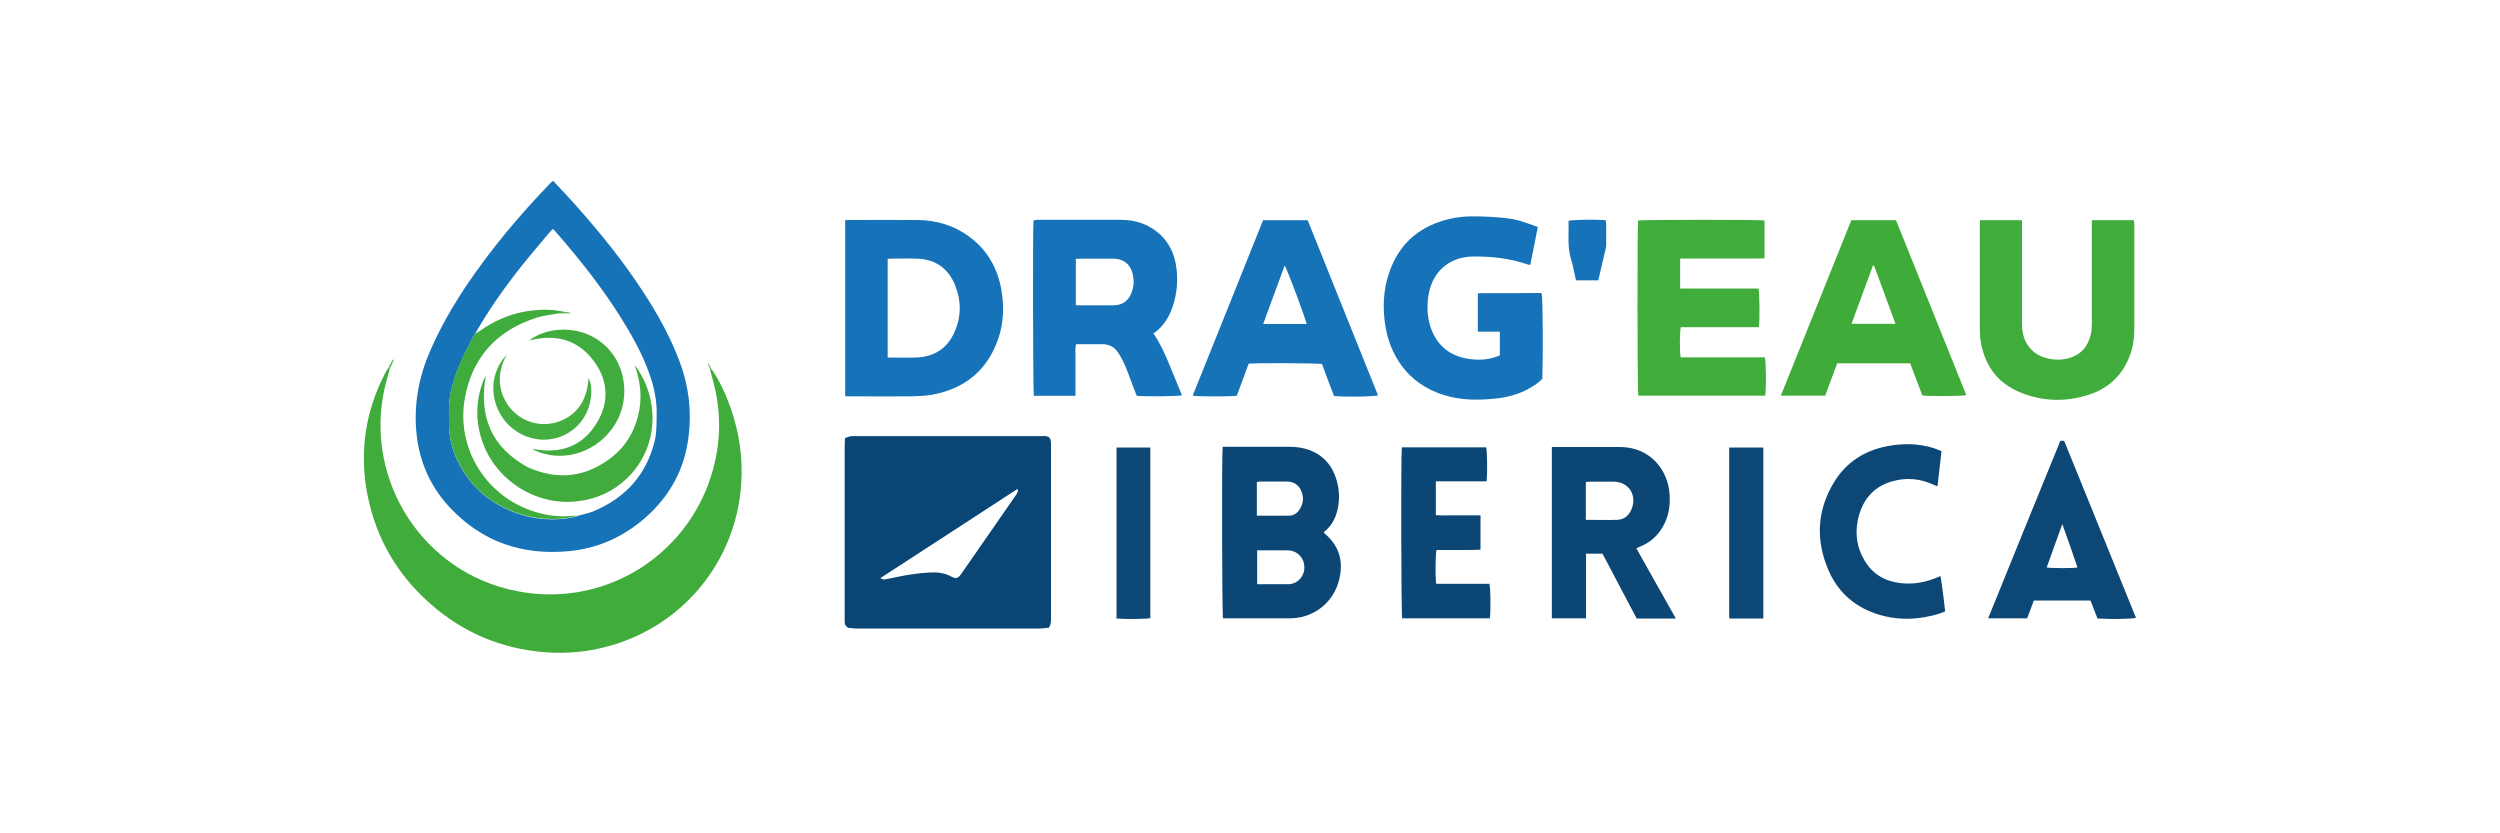 <?xml version="1.0" encoding="UTF-8"?>
<svg id="Camada_1" data-name="Camada 1" xmlns="http://www.w3.org/2000/svg" viewBox="0 0 150 50">
  <defs>
    <style>
      .cls-1 {
        fill: #0c4776;
      }

      .cls-1, .cls-2, .cls-3, .cls-4, .cls-5, .cls-6, .cls-7, .cls-8, .cls-9, .cls-10, .cls-11 {
        stroke-width: 0px;
      }

      .cls-2 {
        fill: #41ac3d;
      }

      .cls-3 {
        fill: #3fac3a;
      }

      .cls-4 {
        fill: #41ac3e;
      }

      .cls-5 {
        fill: #44ae40;
      }

      .cls-6 {
        fill: #3fac3b;
      }

      .cls-7 {
        fill: #1773b9;
      }

      .cls-8 {
        fill: #0a4675;
      }

      .cls-9 {
        fill: #1773b8;
      }

      .cls-10 {
        fill: #0b4675;
      }

      .cls-11 {
        fill: #0d4876;
      }
    </style>
  </defs>
  <path class="cls-8" d="M62.92,37.66c-.17.02-.35.05-.53.05-3.67,0-7.35,0-11.02,0-.18,0-.35-.03-.48-.04-.17-.1-.2-.21-.21-.34,0-.11,0-.22,0-.34,0-3.39,0-6.79,0-10.18,0-.17.01-.33.02-.52.12-.04.21-.09.32-.11.11-.02.22-.01.34-.01,3.69,0,7.37,0,11.06,0,.19,0,.38-.04.55.09.1.15.09.32.09.49,0,.84,0,1.68,0,2.52,0,2.58,0,5.15,0,7.73,0,.21.02.43-.13.67ZM52.83,34.68c.13.12.24.09.34.07.23-.05.46-.09.69-.14.62-.13,1.26-.22,1.89-.26.48-.03.94.02,1.36.26.08.04.17.06.23.08.17-.03.25-.14.33-.25,1.1-1.58,2.19-3.16,3.29-4.74.07-.1.14-.2.1-.37-2.75,1.79-5.48,3.57-8.23,5.35Z"/>
  <path class="cls-9" d="M33.18,10.84c.46.5.91.96,1.34,1.45,1.51,1.69,2.93,3.45,4.16,5.36.83,1.28,1.56,2.62,2.1,4.05.55,1.47.73,2.98.53,4.53-.24,1.94-1.13,3.55-2.59,4.83-1.32,1.16-2.86,1.85-4.6,2.01-2.77.26-5.18-.55-7.11-2.6-1.13-1.2-1.8-2.64-2-4.28-.2-1.69.05-3.32.7-4.9.61-1.47,1.39-2.83,2.27-4.15,1.49-2.21,3.2-4.24,5.04-6.15.04-.04.08-.07.16-.14ZM34.69,30.94c.32-.09.66-.15.96-.28,1.89-.81,3.14-2.18,3.63-4.2.13-.54.11-1.09.12-1.64.01-.63-.09-1.25-.26-1.85-.33-1.11-.84-2.15-1.42-3.14-1.26-2.16-2.79-4.11-4.43-5.98-.03-.04-.08-.07-.13-.11-.1.11-.19.21-.28.31-.52.63-1.06,1.25-1.57,1.89-1.03,1.3-1.99,2.65-2.81,4.1-.04.07-.09.13-.12.2-.41.78-.81,1.57-1.09,2.41-.22.67-.38,1.35-.35,2.07.01.23,0,.47,0,.71,0,.79.18,1.53.52,2.23.72,1.5,1.9,2.52,3.45,3.1,1.15.42,2.32.51,3.52.27.09-.02.17-.05.25-.07Z"/>
  <path class="cls-6" d="M42.73,22.2c.48.71.83,1.48,1.11,2.29.51,1.44.73,2.93.64,4.46-.29,4.7-3.45,8.52-7.82,9.78-1.3.38-2.64.51-3.99.4-2.62-.21-4.92-1.19-6.88-2.93-1.93-1.71-3.18-3.83-3.71-6.35-.54-2.6-.2-5.1,1.03-7.46.07-.13.15-.25.22-.37.02.03.04.07.06.1-.06.2-.11.41-.17.61-1.57,5.51,1.74,11.27,7.31,12.63,5.64,1.39,11.18-2.13,12.39-7.76.37-1.71.28-3.4-.23-5.08-.03-.11-.06-.22-.08-.32.02-.02.04-.04.06-.06h0s.03.04.05.06Z"/>
  <path class="cls-7" d="M69.21,20c.69,1.04,1.04,2.16,1.51,3.23.07.16.14.33.2.49-.26.06-2.22.08-2.71.03-.03-.08-.08-.17-.11-.26-.19-.49-.36-.99-.56-1.47-.12-.3-.28-.59-.45-.86-.22-.34-.54-.51-.96-.51-.51.01-1.03,0-1.56,0-.08.26-.03.52-.04.77,0,.26,0,.52,0,.77v.77c0,.26,0,.51,0,.79h-2.5c-.05-.26-.07-10.05-.02-10.53.07,0,.14-.03.22-.03,1.68,0,3.36,0,5.04,0,.84,0,1.61.25,2.26.81.6.52.93,1.2,1.04,1.98.12.78.06,1.56-.18,2.32-.2.65-.53,1.21-1.07,1.63-.03.03-.08.04-.11.05ZM64.55,15.54v2.77c.13,0,.23.01.34.01.57,0,1.14,0,1.71,0,.11,0,.22,0,.33-.01.41-.03.71-.23.9-.61.16-.33.22-.68.17-1.04-.09-.75-.54-1.16-1.27-1.14-.03,0-.07,0-.1,0-.59,0-1.18,0-1.78,0-.1,0-.19.01-.31.02Z"/>
  <path class="cls-7" d="M50.71,13.21c.09,0,.15-.01.2-.01,1.38,0,2.75-.01,4.13,0,1.12.01,2.17.31,3.09.98,1.11.81,1.73,1.91,1.96,3.25.16.96.13,1.92-.18,2.85-.64,1.91-1.99,3.03-3.96,3.4-.4.07-.82.09-1.24.1-1.22.01-2.44,0-3.66,0-.11,0-.22,0-.34-.01v-10.55ZM53.26,21.45c.59,0,1.15.02,1.71,0,1.09-.04,1.88-.55,2.31-1.55.4-.91.4-1.86.03-2.78-.41-1.01-1.17-1.56-2.27-1.6-.55-.02-1.1,0-1.64,0-.04,0-.08.01-.14.02v5.91Z"/>
  <path class="cls-7" d="M92.27,13.62c-.16.79-.3,1.52-.45,2.27-.07-.01-.13-.01-.18-.03-1.05-.36-2.14-.48-3.24-.47-1.43.01-2.46.9-2.69,2.32-.11.7-.08,1.38.17,2.05.39,1.02,1.15,1.6,2.22,1.77.72.11,1.33.04,1.89-.21v-1.42h-1.32v-2.27s.02-.02.02-.02c0,0,.02-.02.03-.02,1.22,0,2.44,0,3.66-.01.04,0,.09.01.12.02.07.3.09,3.55.04,5.13-.28.29-.63.5-1,.69-.57.28-1.18.43-1.8.49-.91.1-1.81.11-2.71-.1-2.29-.54-3.54-2.2-3.89-4.15-.2-1.15-.16-2.3.25-3.41.62-1.73,1.88-2.73,3.65-3.13.78-.18,1.58-.15,2.37-.11.6.04,1.21.07,1.79.24.34.1.67.23,1.05.36Z"/>
  <path class="cls-6" d="M105.87,13.23v2.27c-.13,0-.24.01-.36.01-1.44,0-2.89,0-4.33,0-.12,0-.24,0-.37.01v1.79h4.7c.07.28.08,1.95.02,2.32h-4.68c-.07.27-.08,1.45-.01,1.81h5.05c.08.25.09,1.94.02,2.3h-7.61c-.06-.26-.07-10.14-.01-10.51.26-.05,7.23-.06,7.6,0Z"/>
  <path class="cls-6" d="M118.79,13.21h2.53c0,.14,0,.25,0,.37,0,1.94,0,3.88,0,5.81,0,.4.05.78.24,1.14.23.43.58.74,1.04.9.48.16.96.2,1.46.08.75-.19,1.2-.67,1.38-1.41.05-.21.07-.44.07-.66,0-1.95,0-3.9,0-5.85,0-.12,0-.24,0-.38h2.52c0,.07.03.15.03.22,0,2.09,0,4.19,0,6.28,0,.58-.08,1.14-.29,1.68-.44,1.13-1.25,1.9-2.4,2.28-1.39.46-2.78.43-4.14-.12-1.35-.55-2.13-1.58-2.38-3.02-.04-.23-.06-.47-.06-.7,0-2.12,0-4.23,0-6.35,0-.09,0-.17.01-.27Z"/>
  <path class="cls-9" d="M75.78,13.21h2.68c1.4,3.49,2.81,7,4.22,10.51-.22.08-1.96.11-2.64.04-.12-.31-.24-.63-.36-.95-.12-.32-.24-.65-.36-.97-.25-.05-3.86-.07-4.4-.02-.23.63-.47,1.28-.71,1.92-.31.06-2.35.06-2.65,0,1.41-3.51,2.82-7.01,4.22-10.52ZM78.4,19.44c-.08-.37-1.17-3.29-1.32-3.51-.43,1.17-.86,2.33-1.29,3.51h2.61Z"/>
  <path class="cls-3" d="M109.5,23.74h-2.65c1.42-3.53,2.82-7.02,4.23-10.53h2.68c1.4,3.49,2.81,6.99,4.22,10.5-.26.06-2.23.07-2.64.02-.24-.63-.48-1.28-.73-1.93h-4.38c-.24.64-.48,1.28-.72,1.94ZM111.09,19.43h2.64c-.43-1.18-.86-2.34-1.29-3.5-.02,0-.04,0-.06,0-.43,1.16-.85,2.32-1.29,3.5Z"/>
  <path class="cls-10" d="M73.36,26.81c.1,0,.19,0,.29,0,1.25,0,2.51,0,3.76,0,.31,0,.63.04.93.12,1.06.31,1.67,1.04,1.91,2.09.14.61.12,1.22-.07,1.82-.14.44-.39.8-.75,1.09.03.04.04.07.06.09.94.8,1.15,1.8.81,2.94-.39,1.28-1.56,2.14-2.9,2.14-1.25,0-2.51,0-3.76,0-.09,0-.18,0-.26,0-.06-.26-.08-9.79-.02-10.31ZM75.42,30.94c.66,0,1.3.01,1.93,0,.28,0,.51-.17.65-.41.22-.37.24-.76.04-1.15-.19-.37-.52-.5-.92-.49-.49,0-.98,0-1.48,0-.07,0-.15.02-.23.03v2.04ZM75.43,35.05c.65,0,1.28.01,1.91,0,.51-.02.91-.45.92-.97.02-.55-.35-.99-.88-1.05-.08,0-.16-.01-.23-.01-.5,0-1.01,0-1.51,0-.06,0-.13,0-.21,0v2.03Z"/>
  <path class="cls-10" d="M100.54,37.11h-2.34c-.68-1.29-1.36-2.58-2.05-3.89h-.99v3.88h-2.05v-10.28c.11,0,.21,0,.3,0,1.25,0,2.51,0,3.76,0,1.84-.01,2.93,1.38,3.01,2.89.03.57-.04,1.12-.28,1.64-.31.67-.79,1.16-1.48,1.44-.07.03-.14.06-.24.11.79,1.41,1.57,2.8,2.37,4.21ZM95.15,31.19c.65,0,1.27.02,1.88,0,.4-.01.69-.24.85-.61.37-.85-.14-1.67-1.06-1.68-.48,0-.96,0-1.44,0-.07,0-.15.02-.23.03v2.27Z"/>
  <path class="cls-1" d="M123.62,26.45h.23c1.44,3.54,2.87,7.08,4.31,10.62-.26.07-1.54.09-2.31.04-.14-.35-.28-.71-.42-1.08h-3.4c-.13.35-.26.7-.4,1.07h-2.34c1.44-3.56,2.88-7.1,4.33-10.65ZM123.74,31.44c-.33.91-.63,1.76-.94,2.61.36.05,1.57.05,1.85,0-.29-.85-.58-1.7-.91-2.6Z"/>
  <path class="cls-10" d="M84.09,26.84h5.08c.06.24.08,1.46.03,2.04-.25,0-.5,0-.75,0-.26,0-.52,0-.77,0h-.74c-.26,0-.51,0-.79,0v2.03c.44.03.89,0,1.33.01.44,0,.89,0,1.35,0v2.06c-.46.03-.9.01-1.34.02-.44,0-.87,0-1.3,0-.06.26-.08,1.34-.03,1.98,0,0,.01.02.02.03,0,0,.02.02.03.02,1.05,0,2.1,0,3.15,0,.08.25.09,1.63.03,2.07-1.75,0-3.5,0-5.26,0-.06-.24-.08-9.72-.02-10.26Z"/>
  <path class="cls-1" d="M116.49,27.07c-.08.7-.16,1.39-.24,2.11-.13-.05-.23-.09-.32-.13-.78-.35-1.59-.4-2.4-.17-1.19.34-1.83,1.19-2.07,2.37-.16.83-.03,1.63.4,2.36.47.81,1.19,1.25,2.12,1.37.85.11,1.65-.05,2.45-.42.12.71.2,1.42.28,2.12-.39.18-.78.26-1.18.34-.93.17-1.85.14-2.76-.13-1.42-.42-2.47-1.31-3.06-2.67-.79-1.83-.69-3.63.36-5.33.73-1.18,1.82-1.86,3.17-2.12.94-.18,1.87-.17,2.79.12.15.05.29.11.45.17Z"/>
  <path class="cls-11" d="M103.74,26.85h2.06v10.26h-2.01s-.02-.02-.02-.03c0,0-.02-.02-.02-.03,0-3.31,0-6.63,0-9.94,0-.08,0-.15,0-.26Z"/>
  <path class="cls-11" d="M66.99,37.11v-10.26h2.03v10.24c-.25.05-1.48.07-2.03.02Z"/>
  <path class="cls-7" d="M95.91,16.82h-1.35c-.1-.44-.18-.88-.31-1.31-.22-.75-.11-1.51-.14-2.26.25-.07,1.61-.09,2.23-.04,0,.07.03.15.03.22,0,.4,0,.8,0,1.21,0,.08,0,.16-.02.23-.01.08-.03.15-.05.23-.13.56-.26,1.13-.4,1.71Z"/>
  <path class="cls-5" d="M23.4,22.1s-.04-.07-.06-.1c.08-.14.16-.28.24-.43.02,0,.03.02.05.02-.08.17-.15.34-.23.51Z"/>
  <path class="cls-5" d="M42.68,22.13s-.04.04-.06.06c-.05-.12-.1-.24-.15-.37.01,0,.02,0,.03-.01l.18.32Z"/>
  <path class="cls-5" d="M42.73,22.2s-.03-.04-.05-.06c.02.02.03.04.05.06Z"/>
  <path class="cls-4" d="M28.5,20.03c.11-.07.23-.14.34-.21,1.24-.86,2.62-1.29,4.13-1.23.37.01.73.1,1.09.15-.19.02-.38.05-.58.07-.43.08-.87.12-1.28.25-2.41.77-3.89,2.4-4.32,4.9-.53,3.12,1.5,6.21,4.8,6.9.5.11,1.02.14,1.53.1.16-.01.31-.01.47-.02-.08.02-.17.05-.25.07-1.2.24-2.38.15-3.52-.27-1.56-.57-2.73-1.59-3.45-3.1-.34-.7-.53-1.45-.52-2.23,0-.24,0-.47,0-.71-.03-.72.13-1.4.35-2.07.28-.84.67-1.63,1.09-2.41.04-.07.08-.13.12-.2Z"/>
  <path class="cls-2" d="M29.15,22.56c-.43,2.41.32,4.27,2.51,5.47,1.83.82,3.54.61,5.1-.64.8-.64,1.3-1.5,1.54-2.5.24-1,.14-1.97-.21-2.94.03.02.06.04.08.07,1.44,2.03,1.33,4.88-.56,6.69-.84.8-1.84,1.24-2.99,1.37-2.54.3-5.27-1.41-5.87-4.27-.21-1.01-.13-2,.25-2.97.03-.08.08-.16.12-.24,0-.02.03-.03.05-.04Z"/>
  <path class="cls-4" d="M31.76,20.42c.52-.38,1.11-.58,1.74-.63,1.94-.16,3.62,1.13,3.91,3.05.34,2.22-1.17,3.98-2.94,4.4-.8.19-1.58.13-2.33-.19-.07-.03-.13-.07-.19-.12,1.66.33,3.02-.13,3.89-1.61.72-1.22.64-2.49-.19-3.63-.97-1.32-2.31-1.67-3.89-1.26Z"/>
  <path class="cls-5" d="M30.4,21.29c-.69,1.23-.44,2.4.22,3.2.7.84,1.82,1.16,2.86.82,1.12-.37,1.76-1.29,1.83-2.62.11.2.17.43.17.77-.01,1.31-.75,2.32-1.85,2.74-1.31.5-2.84-.06-3.58-1.3-.66-1.1-.59-2.44.17-3.4.06-.08.13-.15.2-.22Z"/>
  <path class="cls-5" d="M33.49,18.8c.19-.02.38-.05.58-.07.06.02.12.04.21.07h-.79Z"/>
</svg>